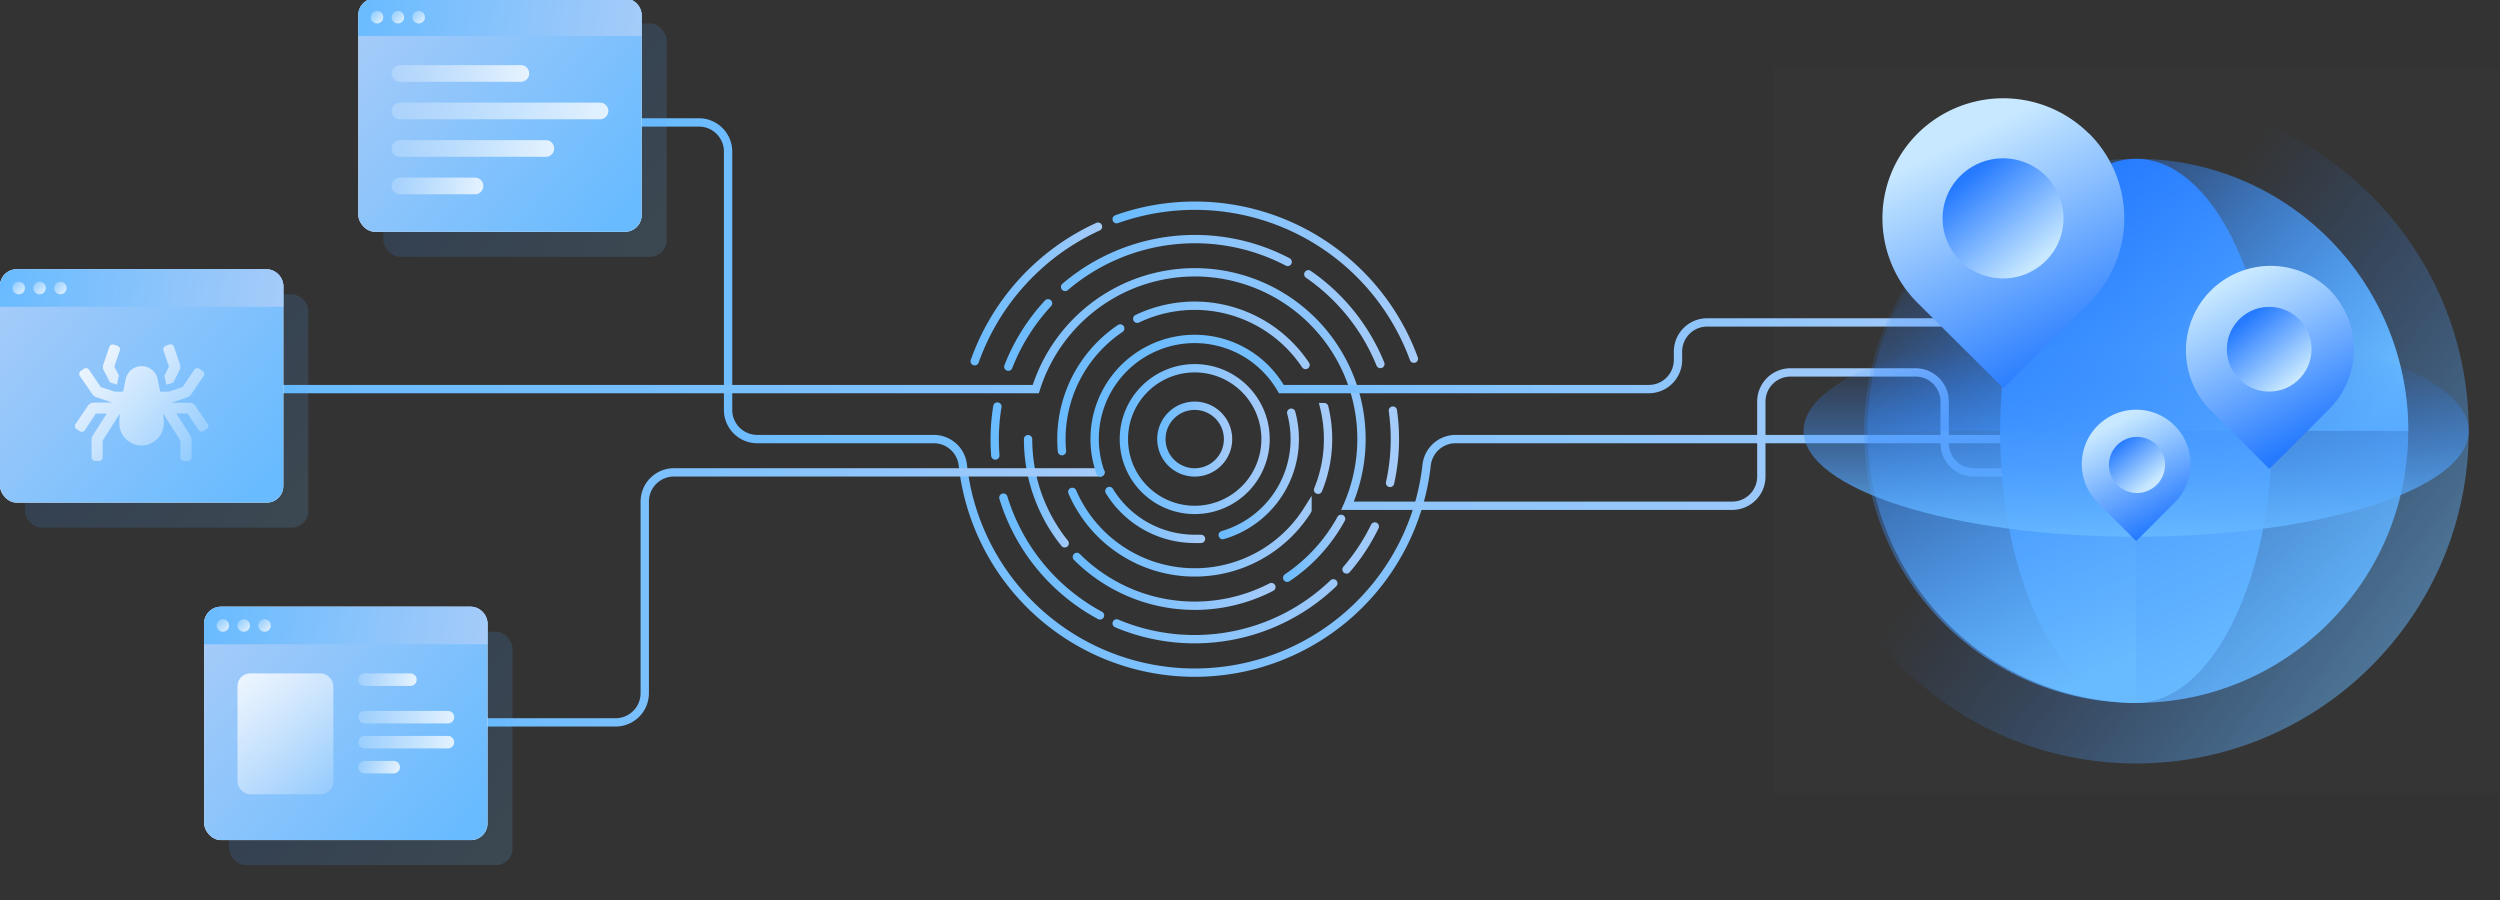<svg id="Layer_1" data-name="Layer 1" xmlns="http://www.w3.org/2000/svg" xmlns:xlink="http://www.w3.org/1999/xlink" viewBox="0 0 600 216"><rect x="0" y="0" width="600" height="216" fill="#333333" stroke="none"/><defs><style>.cls-1,.cls-10,.cls-11,.cls-12,.cls-13,.cls-14,.cls-15,.cls-2,.cls-3,.cls-4,.cls-5,.cls-6,.cls-7,.cls-8,.cls-9{fill:none;stroke-linecap:round;stroke-miterlimit:10;stroke-width:2px;}.cls-1{stroke:url(#gradient_57);}.cls-2{stroke:url(#gradient_57-2);}.cls-3{stroke:url(#gradient_57-3);}.cls-4{stroke:url(#gradient_57-4);}.cls-5{stroke:url(#gradient_57-5);}.cls-6{stroke:url(#gradient_57-6);}.cls-7{stroke:url(#gradient_57-7);}.cls-8{stroke:url(#gradient_57-8);}.cls-9{stroke:url(#gradient_57-9);}.cls-10{stroke:url(#gradient_57-10);}.cls-11{stroke:url(#gradient_57-11);}.cls-12{stroke:url(#gradient_57-12);}.cls-13{stroke:url(#gradient_57-13);}.cls-14{stroke:url(#gradient_57-14);}.cls-15{stroke:url(#gradient_57-15);}.cls-16,.cls-24,.cls-35{opacity:0.15;}.cls-16{fill:url(#gradient_61);}.cls-17,.cls-45{fill:#fff;}.cls-18{fill:url(#gradient_57-16);}.cls-19,.cls-20,.cls-27,.cls-28,.cls-29,.cls-30,.cls-31,.cls-37,.cls-38,.cls-39,.cls-40,.cls-41,.cls-49,.cls-50,.cls-52,.cls-53,.cls-54,.cls-55,.cls-56,.cls-57{fill-rule:evenodd;}.cls-19{fill:url(#gradient_56);}.cls-20{fill:url(#gradient_57-17);}.cls-21{fill:url(#gradient_56-2);}.cls-22{fill:url(#gradient_56-3);}.cls-23{fill:url(#gradient_56-4);}.cls-24{fill:url(#gradient_61-2);}.cls-25{fill:url(#gradient_57-18);}.cls-26{fill:url(#gradient_56-5);}.cls-27{fill:url(#gradient_56-6);}.cls-28{fill:url(#gradient_56-7);}.cls-29{fill:url(#gradient_56-8);}.cls-30{fill:url(#gradient_56-9);}.cls-31{fill:url(#gradient_57-19);}.cls-32{fill:url(#gradient_56-10);}.cls-33{fill:url(#gradient_56-11);}.cls-34{fill:url(#gradient_56-12);}.cls-35{fill:url(#gradient_61-3);}.cls-36{fill:url(#gradient_57-20);}.cls-37{fill:url(#gradient_56-13);}.cls-38{fill:url(#gradient_56-14);}.cls-39{fill:url(#gradient_56-15);}.cls-40{fill:url(#gradient_56-16);}.cls-41{fill:url(#gradient_57-21);}.cls-42{fill:url(#gradient_56-17);}.cls-43{fill:url(#gradient_56-18);}.cls-44{fill:url(#gradient_56-19);}.cls-45{fill-opacity:0.01;}.cls-46{fill:url(#gradient_64);}.cls-47{fill:url(#gradient_66);}.cls-48{fill:url(#gradient_61-4);}.cls-49{fill:url(#gradient_66-2);}.cls-50{fill:url(#gradient_66-3);}.cls-51{fill:url(#gradient_66-4);}.cls-52{fill:url(#gradient_15);}.cls-53{fill:url(#gradient_60);}.cls-54{fill:url(#gradient_15-2);}.cls-55{fill:url(#gradient_60-2);}.cls-56{fill:url(#gradient_67);}.cls-57{fill:url(#gradient_60-3);}</style><linearGradient id="gradient_57" x1="245.74" y1="117.89" x2="256.53" y2="117.89" gradientUnits="userSpaceOnUse"><stop offset="0" stop-color="#69bbff"/><stop offset="1" stop-color="#a5cbf9"/></linearGradient><linearGradient id="gradient_57-2" x1="149.74" y1="95.38" x2="543.72" y2="95.38" xlink:href="#gradient_57"/><linearGradient id="gradient_57-3" x1="65.75" y1="93.38" x2="503.72" y2="93.38" xlink:href="#gradient_57"/><linearGradient id="gradient_57-4" x1="109.74" y1="143.37" x2="265.1" y2="143.37" xlink:href="#gradient_57"/><linearGradient id="gradient_57-5" x1="261.74" y1="95.38" x2="487.72" y2="95.38" xlink:href="#gradient_57"/><linearGradient id="gradient_57-6" x1="266.99" y1="67.74" x2="340.32" y2="67.74" xlink:href="#gradient_57"/><linearGradient id="gradient_57-7" x1="232.93" y1="70.55" x2="264.52" y2="70.55" xlink:href="#gradient_57"/><linearGradient id="gradient_57-8" x1="257.45" y1="139.52" x2="306.13" y2="139.52" xlink:href="#gradient_57"/><linearGradient id="gradient_57-9" x1="307.93" y1="131.6" x2="322.86" y2="131.6" xlink:href="#gradient_57"/><linearGradient id="gradient_57-10" x1="265.25" y1="123.63" x2="289.24" y2="123.63" xlink:href="#gradient_57"/><linearGradient id="gradient_57-11" x1="292.46" y1="113.73" x2="311.73" y2="113.73" xlink:href="#gradient_57"/><linearGradient id="gradient_57-12" x1="277.74" y1="105.38" x2="295.73" y2="105.38" xlink:href="#gradient_57"/><linearGradient id="gradient_57-13" x1="237.74" y1="105.38" x2="335.73" y2="105.38" xlink:href="#gradient_57"/><linearGradient id="gradient_57-14" x1="253.74" y1="105.38" x2="319.73" y2="105.38" xlink:href="#gradient_57"/><linearGradient id="gradient_57-15" x1="268.74" y1="105.38" x2="304.73" y2="105.38" xlink:href="#gradient_57"/><linearGradient id="gradient_61" x1="-649.32" y1="1052.87" x2="-650.3" y2="1053.55" gradientTransform="matrix(68, 0, 0, -56, 44226, 59077.72)" gradientUnits="userSpaceOnUse"><stop offset="0" stop-color="#69bbff"/><stop offset="1" stop-color="#257aff"/></linearGradient><linearGradient id="gradient_57-16" x1="-649.32" y1="1052.87" x2="-650.3" y2="1053.55" gradientTransform="matrix(68, 0, 0, -56, 44220, 59071.72)" xlink:href="#gradient_57"/><linearGradient id="gradient_56" x1="-639.27" y1="1038.29" x2="-638.42" y2="1037.57" gradientTransform="matrix(32, 0, 0, -28, 20478, 29160.81)" gradientUnits="userSpaceOnUse"><stop offset="0" stop-color="#fff" stop-opacity="0.8"/><stop offset="1" stop-color="#fff" stop-opacity="0.2"/></linearGradient><linearGradient id="gradient_57-17" x1="-650.29" y1="973.87" x2="-649.29" y2="973.85" gradientTransform="matrix(68, 0, 0, -9, 44220, 8833.9)" xlink:href="#gradient_57"/><linearGradient id="gradient_56-2" x1="-439" y1="784.31" x2="-440" y2="785.31" gradientTransform="matrix(3, 0, 0, -3, 1323, 2423.56)" xlink:href="#gradient_56"/><linearGradient id="gradient_56-3" x1="-439" y1="784.31" x2="-440" y2="785.31" gradientTransform="matrix(3, 0, 0, -3, 1328, 2423.56)" xlink:href="#gradient_56"/><linearGradient id="gradient_56-4" x1="-439" y1="784.31" x2="-440" y2="785.31" gradientTransform="matrix(3, 0, 0, -3, 1333, 2423.56)" xlink:href="#gradient_56"/><linearGradient id="gradient_61-2" x1="-649.32" y1="1052.87" x2="-650.3" y2="1053.55" gradientTransform="matrix(68, 0, 0, -56, 44275, 59158.72)" xlink:href="#gradient_61"/><linearGradient id="gradient_57-18" x1="-649.32" y1="1052.87" x2="-650.3" y2="1053.55" gradientTransform="matrix(68, 0, 0, -56, 44269, 59152.72)" xlink:href="#gradient_57"/><linearGradient id="gradient_56-5" x1="-631.12" y1="1039.57" x2="-630.49" y2="1038.55" gradientTransform="matrix(23, 0, 0, -29, 14577, 30308.69)" xlink:href="#gradient_56"/><linearGradient id="gradient_56-6" x1="-611.86" y1="784.79" x2="-612.86" y2="784.84" gradientTransform="matrix(14, 0, 0, -3, 8666, 2517.56)" xlink:href="#gradient_56"/><linearGradient id="gradient_56-7" x1="-630.3" y1="784.8" x2="-631.3" y2="784.82" gradientTransform="matrix(23, 0, 0, -3, 14606, 2526.56)" xlink:href="#gradient_56"/><linearGradient id="gradient_56-8" x1="-630.3" y1="784.8" x2="-631.3" y2="784.82" gradientTransform="matrix(23, 0, 0, -3, 14606, 2532.56)" xlink:href="#gradient_56"/><linearGradient id="gradient_56-9" x1="-593" y1="784.77" x2="-594" y2="784.86" gradientTransform="matrix(10, 0, 0, -3, 6026, 2538.56)" xlink:href="#gradient_56"/><linearGradient id="gradient_57-19" x1="-650.29" y1="973.87" x2="-649.29" y2="973.85" gradientTransform="matrix(68, 0, 0, -9, 44269, 8914.9)" xlink:href="#gradient_57"/><linearGradient id="gradient_56-10" x1="-439" y1="784.31" x2="-440" y2="785.31" gradientTransform="matrix(3, 0, 0, -3, 1372, 2504.56)" xlink:href="#gradient_56"/><linearGradient id="gradient_56-11" x1="-439" y1="784.31" x2="-440" y2="785.31" gradientTransform="matrix(3, 0, 0, -3, 1377, 2504.56)" xlink:href="#gradient_56"/><linearGradient id="gradient_56-12" x1="-439" y1="784.31" x2="-440" y2="785.31" gradientTransform="matrix(3, 0, 0, -3, 1382, 2504.56)" xlink:href="#gradient_56"/><linearGradient id="gradient_61-3" x1="-649.32" y1="1052.87" x2="-650.3" y2="1053.55" gradientTransform="matrix(68, 0, 0, -56, 44312, 59012.72)" xlink:href="#gradient_61"/><linearGradient id="gradient_57-20" x1="-649.32" y1="1052.87" x2="-650.3" y2="1053.55" gradientTransform="matrix(68, 0, 0, -56, 44306, 59006.72)" xlink:href="#gradient_57"/><linearGradient id="gradient_56-13" x1="-639" y1="855.7" x2="-640" y2="855.71" gradientTransform="matrix(33, 0, 0, -4, 21214, 3440.45)" xlink:href="#gradient_56"/><linearGradient id="gradient_56-14" x1="-646.31" y1="855.7" x2="-647.31" y2="855.71" gradientTransform="matrix(52, 0, 0, -4, 33754, 3449.45)" xlink:href="#gradient_56"/><linearGradient id="gradient_56-15" x1="-642.08" y1="855.7" x2="-643.08" y2="855.71" gradientTransform="matrix(39, 0, 0, -4, 25174, 3458.45)" xlink:href="#gradient_56"/><linearGradient id="gradient_56-16" x1="-629" y1="855.69" x2="-630" y2="855.72" gradientTransform="matrix(22, 0, 0, -4, 13954, 3467.45)" xlink:href="#gradient_56"/><linearGradient id="gradient_57-21" x1="-650.29" y1="973.87" x2="-649.29" y2="973.85" gradientTransform="matrix(68, 0, 0, -9, 44306, 8768.9)" xlink:href="#gradient_57"/><linearGradient id="gradient_56-17" x1="-439" y1="784.31" x2="-440" y2="785.31" gradientTransform="matrix(3, 0, 0, -3, 1409, 2358.56)" xlink:href="#gradient_56"/><linearGradient id="gradient_56-18" x1="-439" y1="784.31" x2="-440" y2="785.31" gradientTransform="matrix(3, 0, 0, -3, 1414, 2358.56)" xlink:href="#gradient_56"/><linearGradient id="gradient_56-19" x1="-439" y1="784.31" x2="-440" y2="785.31" gradientTransform="matrix(3, 0, 0, -3, 1419, 2358.56)" xlink:href="#gradient_56"/><linearGradient id="gradient_64" x1="5.1" y1="526.39" x2="4.65" y2="526.73" gradientTransform="matrix(183.33, 0, 0, -183.33, -356.33, 96658.45)" gradientUnits="userSpaceOnUse"><stop offset="0" stop-color="#69bbff" stop-opacity="0.5"/><stop offset="1" stop-color="#257aff" stop-opacity="0"/></linearGradient><linearGradient id="gradient_66" x1="5.59" y1="525.88" x2="4.9" y2="526.67" gradientTransform="matrix(150, 0, 0, -150, -273, 79045.46)" gradientUnits="userSpaceOnUse"><stop offset="0" stop-color="#69bbff"/><stop offset="1" stop-color="#257aff" stop-opacity="0"/></linearGradient><linearGradient id="gradient_61-4" x1="8.08" y1="525.84" x2="7.87" y2="526.72" gradientTransform="matrix(75, 0, 0, -150, -85.5, 79045.46)" xlink:href="#gradient_61"/><linearGradient id="gradient_66-2" x1="8.17" y1="525.85" x2="8.02" y2="526.6" gradientTransform="matrix(75, 0, 0, -150, -123, 79045.46)" xlink:href="#gradient_66"/><linearGradient id="gradient_66-3" x1="7.04" y1="531.56" x2="6.74" y2="530.83" gradientTransform="matrix(0, 75, 150, 0, -79156.46, -438)" xlink:href="#gradient_66"/><linearGradient id="gradient_66-4" x1="4.74" y1="522.53" x2="4.74" y2="523.32" gradientTransform="matrix(183.33, 0, 0, -58.33, -356.33, 30609.74)" xlink:href="#gradient_66"/><linearGradient id="gradient_15" x1="8.63" y1="524.67" x2="8.93" y2="523.95" gradientTransform="matrix(66.67, 0, 0, -79.92, -101.33, 41963.38)" gradientUnits="userSpaceOnUse"><stop offset="0" stop-color="#c7e8ff"/><stop offset="1" stop-color="#257aff"/></linearGradient><linearGradient id="gradient_60" x1="14.68" y1="518.94" x2="15.19" y2="518.33" gradientTransform="matrix(33.33, 0, 0, -33.1, -18, 17220.14)" gradientUnits="userSpaceOnUse"><stop offset="0" stop-color="#257aff"/><stop offset="1" stop-color="#c7e8ff"/></linearGradient><linearGradient id="gradient_15-2" x1="11.06" y1="523.13" x2="11.37" y2="522.42" gradientTransform="matrix(46.67, 0, 0, -56.33, 22, 29534.27)" xlink:href="#gradient_15"/><linearGradient id="gradient_60-2" x1="19.61" y1="515.05" x2="20.12" y2="514.43" gradientTransform="matrix(23.33, 0, 0, -23.33, 80.33, 12093.72)" xlink:href="#gradient_60"/><linearGradient id="gradient_67" x1="16.05" y1="520.09" x2="16.36" y2="519.39" gradientTransform="matrix(30, 0, 0, -36.21, 27, 18933.88)" xlink:href="#gradient_15"/><linearGradient id="gradient_60-3" x1="29.6" y1="507.72" x2="30.12" y2="507.08" gradientTransform="matrix(15, 0, 0, -15, 64.5, 7722.1)" xlink:href="#gradient_60"/></defs><title>proxy-01</title><g id="Group-29"><path id="Stroke-15" class="cls-1" d="M255.53,130.4a39.82,39.82,0,0,1-8.79-25"/><path id="Stroke-3" class="cls-2" d="M150.74,29.38h17a7,7,0,0,1,7,7v62a7,7,0,0,0,7,7h42.39a7,7,0,0,1,6.94,6.17,56,56,0,0,0,111.33,0,7,7,0,0,1,6.94-6.17H542.72"/><path id="Stroke-5" class="cls-3" d="M502.72,113.38h-29a7,7,0,0,1-7-7v-10a7,7,0,0,0-7-7h-30a7,7,0,0,0-7,7v18a7,7,0,0,1-7,7H323.4l.19-.43a40,40,0,1,0-75-27.57H66.75"/><path id="Stroke-7" class="cls-4" d="M110.74,173.37h37a7,7,0,0,0,7-7v-46a7,7,0,0,1,7-7H264.1"/><path id="Stroke-9" class="cls-5" d="M486.72,77.38h-77a7,7,0,0,0-7,7v2a7,7,0,0,1-7,7H307.52a24,24,0,0,0-43.42,20"/><path id="Stroke-11" class="cls-6" d="M268,52.6a56,56,0,0,1,71.33,33.49"/><path id="Stroke-13" class="cls-7" d="M233.93,86.7a56.2,56.2,0,0,1,29.59-32.3"/><path id="Stroke-17" class="cls-8" d="M305.13,140.9a40,40,0,0,1-46.68-7.24"/><path id="Stroke-19" class="cls-9" d="M321.86,124.53a40.31,40.31,0,0,1-12.93,14.13"/><path id="Stroke-23" class="cls-10" d="M288.24,129.33c-.5,0-1,0-1.5,0a24,24,0,0,1-20.49-11.49"/><path id="Stroke-25" class="cls-11" d="M309.89,99.05a24,24,0,0,1-16.43,29.37"/><path id="Stroke-27" class="cls-12" d="M294.73,105.38a8,8,0,1,1-8-8A8,8,0,0,1,294.73,105.38Z"/><path id="Shape" class="cls-13" d="M314,65.83a48.19,48.19,0,0,1,17.29,21.53m3,11.19a48.06,48.06,0,0,1,.48,6.83h0a48,48,0,0,1-1.16,10.52m-3.66,10.46a47.74,47.74,0,0,1-6.78,10.31M320,140a48.08,48.08,0,0,1-52,9.62m-4-1.92a48.08,48.08,0,0,1-23.19-28.27m-1.93-10.11q-.15-1.94-.15-3.9a48.35,48.35,0,0,1,.64-7.85M242,88a48.21,48.21,0,0,1,9.53-15.21m4.1-3.93a48,48,0,0,1,53.41-6"/><path id="Shape-2" data-name="Shape" class="cls-14" d="M254.87,108.28c-.09-1-.13-1.93-.13-2.9a32,32,0,0,1,14.12-26.55m4.08-2.33a32,32,0,0,1,40.39,11.09m4.48,10.12a32.22,32.22,0,0,1,.92,7.67h0a32,32,0,0,1-2.39,12.17m-2.54,4.9a32,32,0,0,1-56.45-4.4"/><path id="Stroke-27-2" data-name="Stroke-27" class="cls-15" d="M303.73,105.38a17,17,0,1,1-17-17A17,17,0,0,1,303.73,105.38Z"/></g><g id="Group-14"><rect id="Mask" class="cls-16" x="6" y="70.63" width="68" height="56" rx="4"/><rect id="Mask-2" data-name="Mask" class="cls-17" y="64.63" width="68" height="56" rx="4"/><rect id="Mask-3" data-name="Mask" class="cls-18" y="64.63" width="68" height="56" rx="4"/><path id="Shape-3" data-name="Shape" class="cls-19" d="M26.4,91.78l1.44.47h.26l.29-1.43a5.31,5.31,0,0,1,.18-.64L27.44,88l1.32-3.9A.87.87,0,0,0,28.2,83l-.84-.28a.9.9,0,0,0-1.13.56l-1.44,4.24a1.73,1.73,0,0,0,.1,1.34Zm23.45,10-2.93-4.32a1.79,1.79,0,0,0-1.48-.78H41.11l3.83-1.33a1.82,1.82,0,0,0,.92-.69l3-4.4A.86.86,0,0,0,48.59,89l-.74-.49a.89.89,0,0,0-1.23.24L43.81,92.9,40.45,94h-2l-.57-2.83a3.92,3.92,0,0,0-7.74,0L29.55,94h-2l-3.36-1.1-2.81-4.15a.89.89,0,0,0-1.23-.24l-.74.49a.86.86,0,0,0-.25,1.21l3,4.4a1.84,1.84,0,0,0,.91.69l3.84,1.33H22.56a1.77,1.77,0,0,0-1.48.78l-2.93,4.32A.87.87,0,0,0,18.4,103l.73.48a.91.91,0,0,0,1.24-.24L23,99.25h2.62l-3.38,5.33a1.65,1.65,0,0,0-.27.92v4.25a.88.88,0,0,0,.89.88h.89a.88.88,0,0,0,.89-.88v-4l4.11-6.48c-.06.77-.11,1.54-.11,2.31a5.33,5.33,0,1,0,10.66,0c0-.77-.06-1.54-.11-2.31l4.11,6.48v4a.88.88,0,0,0,.89.88h.89a.88.88,0,0,0,.89-.88V105.5a1.8,1.8,0,0,0-.27-.93l-3.38-5.32H45l2.67,3.94a.89.89,0,0,0,1.23.24l.74-.48a.87.87,0,0,0,.25-1.22ZM40.56,88l-1.13,2.22a5.31,5.31,0,0,1,.18.64l.29,1.43h.26l1.44-.47,1.51-3a1.73,1.73,0,0,0,.09-1.34l-1.43-4.24a.9.9,0,0,0-1.13-.56L39.8,83a.87.87,0,0,0-.56,1.11Z"/><path id="Rectangle" class="cls-20" d="M4,64.63H64a4,4,0,0,1,4,4v5H0v-5A4,4,0,0,1,4,64.63Z"/><circle id="Oval" class="cls-21" cx="4.5" cy="69.13" r="1.5"/><circle id="Oval-2" data-name="Oval" class="cls-22" cx="9.5" cy="69.13" r="1.5"/><circle id="Oval-3" data-name="Oval" class="cls-23" cx="14.5" cy="69.13" r="1.5"/></g><g id="Group-14-2" data-name="Group-14"><rect id="Mask-4" data-name="Mask" class="cls-24" x="55" y="151.62" width="68" height="56" rx="4"/><rect id="Mask-5" data-name="Mask" class="cls-17" x="49" y="145.62" width="68" height="56" rx="4"/><rect id="Mask-6" data-name="Mask" class="cls-25" x="49" y="145.62" width="68" height="56" rx="4"/><rect id="Rectangle-2" data-name="Rectangle" class="cls-26" x="57" y="161.62" width="23" height="29" rx="3"/><path id="Rectangle-3" data-name="Rectangle" class="cls-27" d="M87.5,161.62h11a1.5,1.5,0,0,1,1.5,1.5h0a1.5,1.5,0,0,1-1.5,1.5h-11a1.5,1.5,0,0,1-1.5-1.5h0A1.5,1.5,0,0,1,87.5,161.62Z"/><path id="Rectangle-4" data-name="Rectangle" class="cls-28" d="M87.5,170.62h20a1.5,1.5,0,0,1,1.5,1.5h0a1.5,1.5,0,0,1-1.5,1.5h-20a1.5,1.5,0,0,1-1.5-1.5h0A1.5,1.5,0,0,1,87.5,170.62Z"/><path id="Rectangle-5" data-name="Rectangle" class="cls-29" d="M87.5,176.62h20a1.5,1.5,0,0,1,1.5,1.5h0a1.5,1.5,0,0,1-1.5,1.5h-20a1.5,1.5,0,0,1-1.5-1.5h0A1.5,1.5,0,0,1,87.5,176.62Z"/><path id="Rectangle-6" data-name="Rectangle" class="cls-30" d="M87.5,182.62h7a1.5,1.5,0,0,1,1.49,1.5h0a1.5,1.5,0,0,1-1.49,1.5h-7a1.5,1.5,0,0,1-1.5-1.5h0A1.5,1.5,0,0,1,87.5,182.62Z"/><path id="Rectangle-7" data-name="Rectangle" class="cls-31" d="M53,145.62h60a4,4,0,0,1,4,4v5H49v-5A4,4,0,0,1,53,145.62Z"/><circle id="Oval-4" data-name="Oval" class="cls-32" cx="53.5" cy="150.12" r="1.5"/><circle id="Oval-5" data-name="Oval" class="cls-33" cx="58.5" cy="150.12" r="1.5"/><circle id="Oval-6" data-name="Oval" class="cls-34" cx="63.5" cy="150.12" r="1.5"/></g><g id="Group-14-3" data-name="Group-14"><rect id="Mask-7" data-name="Mask" class="cls-35" x="92" y="5.63" width="68" height="56" rx="4"/><rect id="Mask-8" data-name="Mask" class="cls-17" x="86" y="-0.37" width="68" height="56" rx="4"/><rect id="Mask-9" data-name="Mask" class="cls-36" x="86" y="-0.37" width="68" height="56" rx="4"/><path id="Rectangle-8" data-name="Rectangle" class="cls-37" d="M96,15.63h29a2,2,0,0,1,2,2h0a2,2,0,0,1-2,2H96a2,2,0,0,1-2-2h0A2,2,0,0,1,96,15.63Z"/><path id="Rectangle-9" data-name="Rectangle" class="cls-38" d="M96,24.63h48a2,2,0,0,1,2,2h0a2,2,0,0,1-2,2H96a2,2,0,0,1-2-2h0A2,2,0,0,1,96,24.63Z"/><path id="Rectangle-10" data-name="Rectangle" class="cls-39" d="M96,33.63h35a2,2,0,0,1,2,2h0a2,2,0,0,1-2,2H96a2,2,0,0,1-2-2h0A2,2,0,0,1,96,33.63Z"/><path id="Rectangle-11" data-name="Rectangle" class="cls-40" d="M96,42.63h18a2,2,0,0,1,2,2h0a2,2,0,0,1-2,2H96a2,2,0,0,1-2-2h0A2,2,0,0,1,96,42.63Z"/><path id="Rectangle-12" data-name="Rectangle" class="cls-41" d="M90-.37h60a4,4,0,0,1,4,4v5H86v-5A4,4,0,0,1,90-.37Z"/><circle id="Oval-7" data-name="Oval" class="cls-42" cx="90.5" cy="4.13" r="1.5"/><circle id="Oval-8" data-name="Oval" class="cls-43" cx="95.5" cy="4.13" r="1.5"/><circle id="Oval-9" data-name="Oval" class="cls-44" cx="100.49" cy="4.13" r="1.5"/></g><rect id="Rectangle-13" data-name="Rectangle" class="cls-45" x="425.61" y="16.33" width="174.14" height="174.14"/><circle id="Oval-10" data-name="Oval" class="cls-46" cx="512.68" cy="103.41" r="79.82"/><circle id="Oval-11" data-name="Oval" class="cls-47" cx="512.68" cy="103.41" r="65.3"/><ellipse id="Oval-12" data-name="Oval" class="cls-48" cx="512.68" cy="103.41" rx="32.65" ry="65.3"/><path id="Combined-Shape" class="cls-49" d="M512.68,38.1V168.71a65.31,65.31,0,0,1,0-130.61Z"/><path id="Combined-Shape-2" data-name="Combined-Shape" class="cls-50" d="M578,103.41H447.38a65.3,65.3,0,1,1,130.6,0Z"/><ellipse id="Oval-13" data-name="Oval" class="cls-51" cx="512.68" cy="103.41" rx="79.82" ry="25.4"/><path id="Fill-1" class="cls-52" d="M501.28,32a29.18,29.18,0,0,0-41,0,28.69,28.69,0,0,0,0,40.76l20.52,20.39,20.53-20.39a28.69,28.69,0,0,0,0-40.76"/><path id="Fill-4" class="cls-53" d="M491,62.6a14.59,14.59,0,0,1-20.53,0,14.35,14.35,0,0,1,0-20.38,14.59,14.59,0,0,1,20.53,0,14.35,14.35,0,0,1,0,20.38"/><path id="Fill-1-2" data-name="Fill-1" class="cls-54" d="M559,69.45a20.32,20.32,0,0,0-28.73,28.73l14.37,14.37L559,98.18a20.3,20.3,0,0,0,0-28.73"/><path id="Fill-4-2" data-name="Fill-4" class="cls-55" d="M551.79,91a10.16,10.16,0,1,1,0-14.37,10.18,10.18,0,0,1,0,14.37"/><path id="Fill-1-3" data-name="Fill-1" class="cls-56" d="M521.92,102.15a13.06,13.06,0,1,0-18.47,18.47l9.23,9.24,9.24-9.24a13.06,13.06,0,0,0,0-18.47"/><path id="Fill-4-3" data-name="Fill-4" class="cls-57" d="M517.64,116.34a6.73,6.73,0,1,1,0-9.51,6.73,6.73,0,0,1,0,9.51"/></svg>
